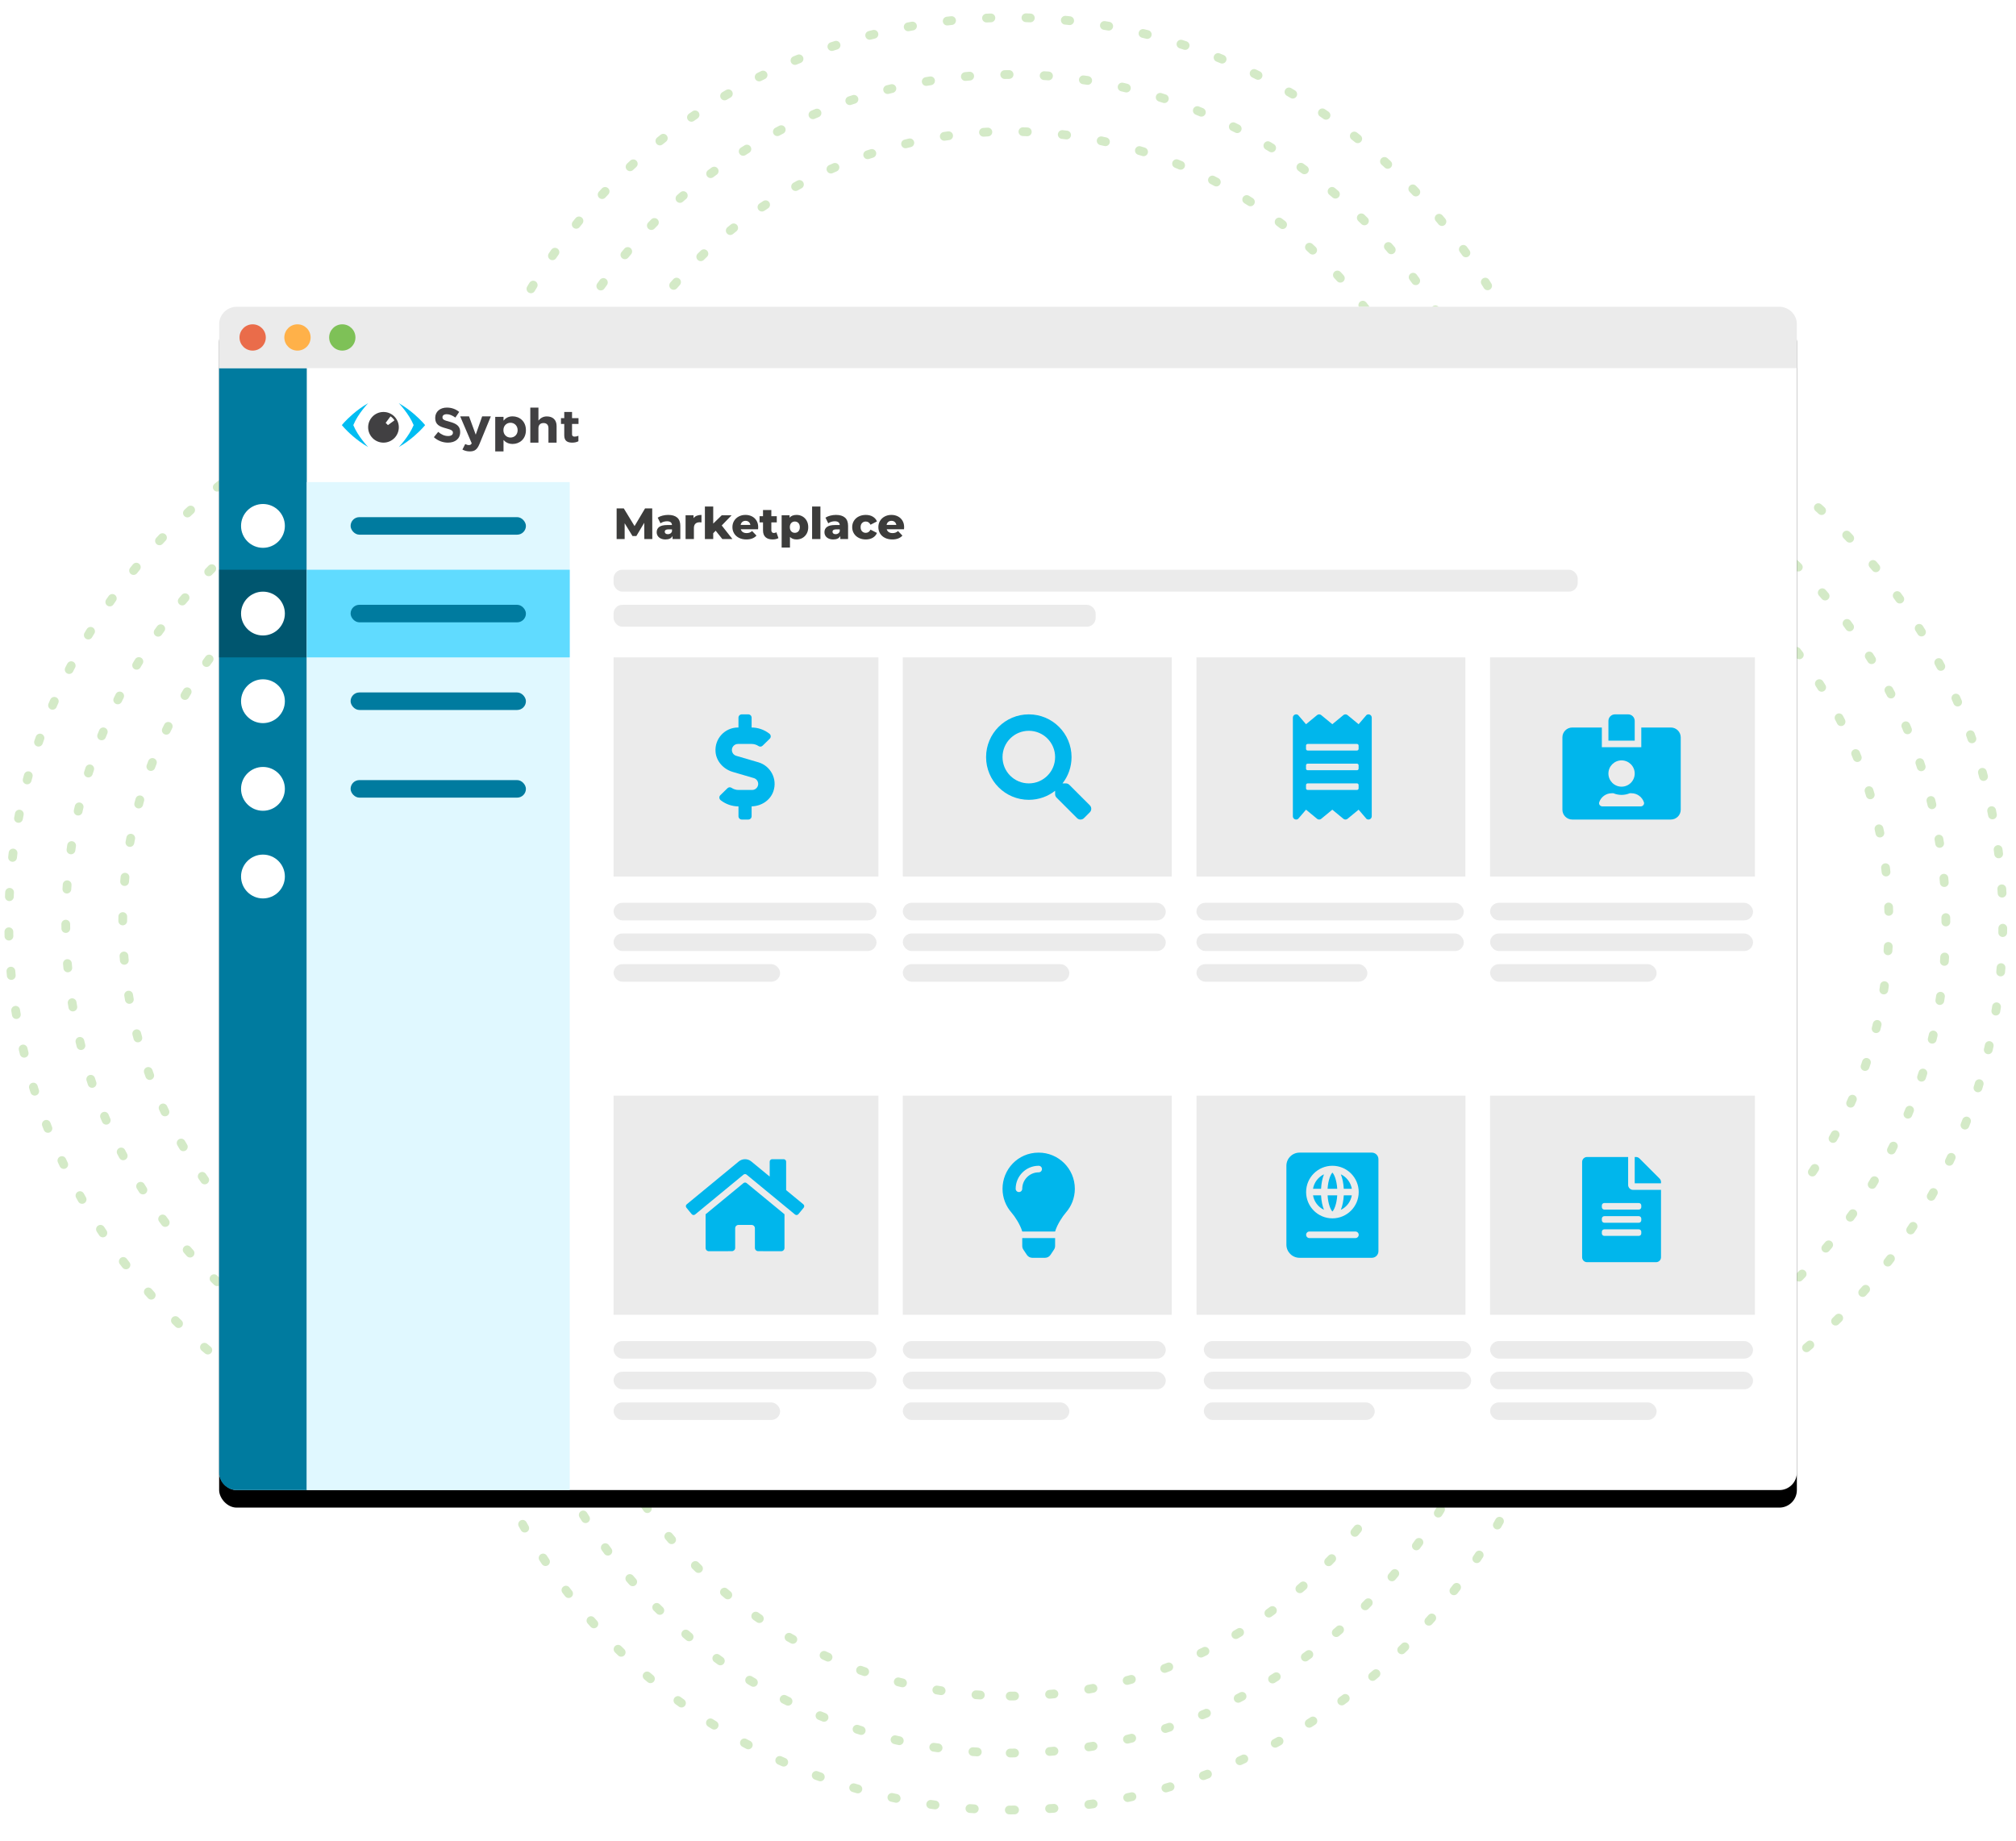 <svg xmlns="http://www.w3.org/2000/svg" xmlns:xlink="http://www.w3.org/1999/xlink" width="460" height="420" viewBox="0 0 460 420">
    <defs>
        <filter id="ew9dcegy4a" width="111.1%" height="114.8%" x="-5.6%" y="-5.9%" filterUnits="objectBoundingBox">
            <feOffset dy="4" in="SourceAlpha" result="shadowOffsetOuter1"/>
            <feGaussianBlur in="shadowOffsetOuter1" result="shadowBlurOuter1" stdDeviation="6"/>
            <feColorMatrix in="shadowBlurOuter1" values="0 0 0 0 0.811 0 0 0 0 0.811 0 0 0 0 0.811 0 0 0 0.5 0"/>
        </filter>
        <rect id="9hvv40921b" width="360" height="270" x="0" y="0" rx="4"/>
    </defs>
    <g fill="none" fill-rule="evenodd">
        <g>
            <g>
                <g stroke="#D4EAC7" stroke-dasharray="1 8" stroke-linecap="round" stroke-width="2">
                    <path d="M127.5 255c70.416 0 127.5-57.084 127.5-127.5S197.916 0 127.5 0 0 57.084 0 127.5 57.084 255 127.5 255z" transform="translate(-490 -150) translate(490 150) translate(103 158)"/>
                    <path d="M127.5 242c63.237 0 114.5-51.263 114.5-114.5S190.737 13 127.5 13 13 64.263 13 127.5 64.263 242 127.5 242z" transform="translate(-490 -150) translate(490 150) translate(103 158)"/>
                    <path d="M127.5 229c56.057 0 101.5-45.443 101.5-101.5S183.557 26 127.5 26 26 71.443 26 127.5 71.443 229 127.5 229z" transform="translate(-490 -150) translate(490 150) translate(103 158)"/>
                </g>
                <g stroke="#D4EAC7" stroke-dasharray="1 8" stroke-linecap="round" stroke-width="2">
                    <path d="M127.5 255c70.416 0 127.5-57.084 127.5-127.5S197.916 0 127.5 0 0 57.084 0 127.5 57.084 255 127.5 255z" transform="translate(-490 -150) translate(490 150) translate(103 4)"/>
                    <path d="M127.5 242c63.237 0 114.5-51.263 114.5-114.5S190.737 13 127.5 13 13 64.263 13 127.5 64.263 242 127.5 242z" transform="translate(-490 -150) translate(490 150) translate(103 4)"/>
                    <path d="M127.5 229c56.057 0 101.5-45.443 101.5-101.5S183.557 26 127.5 26 26 71.443 26 127.5 71.443 229 127.5 229z" transform="translate(-490 -150) translate(490 150) translate(103 4)"/>
                </g>
                <g stroke="#D4EAC7" stroke-dasharray="1 8" stroke-linecap="round" stroke-width="2">
                    <path d="M127.5 255c70.416 0 127.5-57.084 127.5-127.5S197.916 0 127.5 0 0 57.084 0 127.5 57.084 255 127.5 255z" transform="translate(-490 -150) translate(490 150) translate(202 83)"/>
                    <path d="M127.5 242c63.237 0 114.5-51.263 114.5-114.5S190.737 13 127.5 13 13 64.263 13 127.5 64.263 242 127.5 242z" transform="translate(-490 -150) translate(490 150) translate(202 83)"/>
                    <path d="M127.5 229c56.057 0 101.5-45.443 101.5-101.5S183.557 26 127.5 26 26 71.443 26 127.5 71.443 229 127.5 229z" transform="translate(-490 -150) translate(490 150) translate(202 83)"/>
                </g>
                <g stroke="#D4EAC7" stroke-dasharray="1 8" stroke-linecap="round" stroke-width="2">
                    <path d="M127.5 255c70.416 0 127.5-57.084 127.5-127.5S197.916 0 127.5 0 0 57.084 0 127.5 57.084 255 127.5 255z" transform="translate(-490 -150) translate(490 150) translate(2 83)"/>
                    <path d="M127.5 242c63.237 0 114.5-51.263 114.5-114.5S190.737 13 127.5 13 13 64.263 13 127.5 64.263 242 127.5 242z" transform="translate(-490 -150) translate(490 150) translate(2 83)"/>
                    <path d="M127.5 229c56.057 0 101.5-45.443 101.5-101.5S183.557 26 127.5 26 26 71.443 26 127.5 71.443 229 127.5 229z" transform="translate(-490 -150) translate(490 150) translate(2 83)"/>
                </g>
                <g>
                    <g transform="translate(-490 -150) translate(490 150) translate(40 20) translate(10 50)">
                        <g>
                            <g>
                                <g>
                                    <use fill="#000" filter="url(#ew9dcegy4a)" xlink:href="#9hvv40921b"/>
                                    <use fill="#FFF" xlink:href="#9hvv40921b"/>
                                </g>
                                <g transform="translate(0 14)">
                                    <path fill="#007B9F" d="M0 0h20v256H4c-2.21 0-4-1.79-4-4V0z"/>
                                    <path fill="#00566F" d="M0 46H20V66H0z"/>
                                    <circle cx="10" cy="36" r="5" fill="#FFF"/>
                                    <circle cx="10" cy="56" r="5" fill="#FFF"/>
                                    <circle cx="10" cy="76" r="5" fill="#FFF"/>
                                    <circle cx="10" cy="96" r="5" fill="#FFF"/>
                                    <circle cx="10" cy="116" r="5" fill="#FFF"/>
                                </g>
                                <g transform="translate(20 40)">
                                    <path fill="#E0F8FF" d="M0 0L60 0 60 230 0 230z"/>
                                    <path fill="#60DBFF" d="M0 20H60V40H0z"/>
                                    <rect width="40" height="4" x="10" y="8" fill="#007B9F" rx="2"/>
                                    <rect width="40" height="4" x="10" y="28" fill="#007B9F" rx="2"/>
                                    <rect width="40" height="4" x="10" y="48" fill="#007B9F" rx="2"/>
                                    <rect width="40" height="4" x="10" y="68" fill="#007B9F" rx="2"/>
                                </g>
                                <g>
                                    <path fill="#EBEBEB" d="M4 0h352c2.21 0 4 1.79 4 4v10H0V4c0-2.21 1.79-4 4-4z"/>
                                    <circle cx="7.648" cy="7" r="3" fill="#EA6C4A"/>
                                    <circle cx="17.875" cy="7" r="3" fill="#FFB149"/>
                                    <circle cx="28.102" cy="7" r="3" fill="#7EC157"/>
                                </g>
                                <g>
                                    <path fill="#414042" d="M24.217 9C23.069 9 21.91 8.589 21 7.756l.986-1.212c.682.578 1.397.945 2.263.945.682 0 1.094-.278 1.094-.733v-.023c0-.433-.26-.655-1.527-.989-1.527-.4-2.513-.833-2.513-2.377v-.023c0-1.41 1.105-2.344 2.654-2.344 1.104 0 2.047.356 2.816.989l-.867 1.289c-.671-.478-1.332-.767-1.971-.767s-.975.3-.975.678v.022c0 .511.325.678 1.636 1.022C26.133 4.645 27 5.211 27 6.567v.022C27 8.133 25.852 9 24.217 9M31.416 9.283C30.902 10.531 30.349 11 29.208 11c-.69 0-1.204-.16-1.694-.423l.64-1.26c.251.138.565.241.816.241.326 0 .501-.092.664-.4L27 3h2.02l1.53 4.177L32.018 3H34l-2.584 6.283zM40.11 6.139c0-1.009-.746-1.677-1.629-1.677s-1.616.668-1.616 1.677v.022c0 1.009.733 1.677 1.616 1.677.883 0 1.63-.657 1.63-1.677V6.14zM38.966 9.3c-1.007 0-1.629-.419-2.076-.906V11H35V3.113h1.89v.873C37.35 3.419 37.984 3 38.966 3 40.521 3 42 4.11 42 6.139v.022c0 2.029-1.455 3.14-3.034 3.14zM47.143 9V5.723c0-.789-.416-1.194-1.125-1.194-.708 0-1.16.405-1.16 1.194V9H43V1h1.857v2.959c.428-.493.978-.943 1.92-.943C48.18 3.016 49 3.85 49 5.197V9h-1.857zM52.573 9c-1.088 0-1.825-.38-1.825-1.653V4.74H50V3.406h.748V2h1.778v1.406H54V4.74h-1.474v2.35c0 .36.176.535.573.535.328 0 .62-.072.878-.196v1.253c-.375.195-.807.318-1.404.318" transform="translate(28 22)"/>
                                    <path fill="#00BDF2" d="M2.615 5C3.705 7.637 6 10 6 10c-.65-.373-1.296-.79-1.934-1.255-1.18-.856-2.121-1.712-2.703-2.279C.73 5.85.372 5.431.357 5.414L0 5l.357-.413c.015-.018.373-.437 1.006-1.053.582-.567 1.523-1.423 2.703-2.28C4.704.792 5.35.374 6 0c0 0-2.295 2.363-3.385 5M16.385 5C15.295 7.637 13 10 13 10c.65-.373 1.296-.79 1.934-1.255 1.18-.856 2.121-1.712 2.703-2.279.633-.616.991-1.035 1.006-1.052L19 5l-.357-.413c-.015-.018-.373-.437-1.006-1.053-.582-.567-1.523-1.423-2.703-2.28C14.296.792 13.65.374 13 0c0 0 2.295 2.363 3.385 5" transform="translate(28 22)"/>
                                    <path fill="#414042" d="M9.5 9C11.433 9 13 7.433 13 5.5S11.433 2 9.5 2 6 3.567 6 5.5 7.567 9 9.5 9" transform="translate(28 22)"/>
                                    <path fill="#FFF" d="M11.103 3L10 4.488l.511.512L12 3.91c-.23-.365-.536-.676-.897-.91" transform="translate(28 22)"/>
                                </g>
                            </g>
                            <g transform="translate(90 80)">
                                <path fill="#EBEBEB" d="M0 0H60.43V50H0z"/>
                                <path fill="#00B6EC" fill-rule="nonzero" d="M30.75 37c.412 0 .75-.338.75-.75v-2.26c2.184-.042 4.233-1.34 4.955-3.407 1.007-2.888-.685-5.85-3.399-6.642l-5.062-1.482c-.586-.168-.994-.717-.994-1.326 0-.764.619-1.383 1.383-1.383h3.108c.571 0 1.134.173 1.603.492.286.192.67.146.914-.094l1.631-1.593c.333-.324.286-.863-.084-1.149-1.149-.9-2.583-1.401-4.055-1.406v-2.25c0-.412-.338-.75-.75-.75h-1.5c-.413 0-.75.338-.75.75V16h-.117c-2.986 0-5.386 2.564-5.11 5.606.197 2.161 1.847 3.919 3.929 4.528l4.804 1.407c.586.173.994.717.994 1.326 0 .764-.619 1.383-1.383 1.383H28.51c-.572 0-1.134-.173-1.603-.492-.286-.192-.67-.145-.914.094l-1.631 1.593c-.333.324-.286.863.084 1.149 1.149.9 2.583 1.401 4.055 1.406v2.25c0 .412.337.75.75.75h1.5z"/>
                                <rect width="60" height="4" y="56" fill="#EBEBEB" rx="2"/>
                                <rect width="60" height="4" y="63" fill="#EBEBEB" rx="2"/>
                                <rect width="38" height="4" y="70" fill="#EBEBEB" rx="2"/>
                            </g>
                            <g transform="translate(156 80)">
                                <path fill="#EBEBEB" d="M0 0H61.359V50H0z"/>
                                <path fill="#00B6EC" fill-rule="nonzero" d="M41.34 36.672l1.327-1.327c.44-.44.44-1.153.005-1.593l-4.674-4.674c-.21-.21-.496-.328-.796-.328h-.765c1.294-1.655 2.063-3.736 2.063-6 0-5.386-4.364-9.75-9.75-9.75S19 17.364 19 22.75s4.364 9.75 9.75 9.75c2.264 0 4.345-.769 6-2.062v.764c0 .3.117.585.328.796l4.674 4.674c.44.44 1.153.44 1.589 0zM28.75 28.75c-3.314 0-6-2.681-6-6 0-3.314 2.681-6 6-6 3.314 0 6 2.681 6 6 0 3.314-2.681 6-6 6z"/>
                                <rect width="60" height="4" y="56" fill="#EBEBEB" rx="2"/>
                                <rect width="60" height="4" y="63" fill="#EBEBEB" rx="2"/>
                                <rect width="38" height="4" y="70" fill="#EBEBEB" rx="2"/>
                            </g>
                            <g transform="translate(223 80)">
                                <path fill="#EBEBEB" d="M0 0H61.359V50H0z"/>
                                <path fill="#00B6EC" fill-rule="nonzero" d="M40 36.25v-22.5c0-.619-.703-.97-1.2-.6l-1.8 2.1-2.55-2.1c-.125-.095-.28-.15-.45-.15-.168 0-.325.055-.45.15L31 15.25l-2.55-2.1c-.125-.095-.28-.15-.45-.15-.168 0-.325.055-.45.15L25 15.25l-1.8-2.1c-.497-.37-1.2-.019-1.2.6v22.5c0 .619.703.97 1.2.6l1.8-2.1 2.55 2.1c.125.095.28.15.45.15.168 0 .325-.055.45-.15l2.55-2.1 2.55 2.1c.125.095.28.15.45.15.168 0 .325-.055.45-.15l2.55-2.1 1.8 2.1c.492.37 1.2.019 1.2-.6zm-3.375-15h-11.25c-.206 0-.375-.169-.375-.375v-.75c0-.206.169-.375.375-.375h11.25c.206 0 .375.169.375.375v.75c0 .206-.169.375-.375.375zm0 4.5h-11.25c-.206 0-.375-.169-.375-.375v-.75c0-.206.169-.375.375-.375h11.25c.206 0 .375.169.375.375v.75c0 .206-.169.375-.375.375zm0 4.5h-11.25c-.206 0-.375-.169-.375-.375v-.75c0-.206.169-.375.375-.375h11.25c.206 0 .375.169.375.375v.75c0 .206-.169.375-.375.375z"/>
                                <rect width="61" height="4" y="56" fill="#EBEBEB" rx="2"/>
                                <rect width="61" height="4" y="63" fill="#EBEBEB" rx="2"/>
                                <rect width="39" height="4" y="70" fill="#EBEBEB" rx="2"/>
                            </g>
                            <g transform="translate(290 80)">
                                <path fill="#EBEBEB" d="M0 0H60.43V50H0z"/>
                                <path fill="#00B6EC" fill-rule="nonzero" d="M33 19v-4.5c0-.83-.67-1.5-1.5-1.5h-3c-.83 0-1.5.67-1.5 1.5V19h6zm8.25 18c1.242 0 2.25-1.008 2.25-2.25v-16.5c0-1.242-1.008-2.25-2.25-2.25H34.5v4.5h-9V16h-6.75c-1.242 0-2.25 1.008-2.25 2.25v16.5c0 1.242 1.008 2.25 2.25 2.25h22.5zM30 29.5c-1.655 0-3-1.345-3-3s1.345-3 3-3 3 1.345 3 3-1.345 3-3 3zm4.373 4.5h-8.746c-.488 0-.882-.469-.732-.928.39-1.2 1.519-2.072 2.855-2.072h.384c.577.24 1.205.375 1.866.375.66 0 1.294-.136 1.866-.375h.384c1.331 0 2.46.867 2.855 2.072.15.46-.244.928-.732.928z"/>
                                <rect width="60" height="4" y="56" fill="#EBEBEB" rx="2"/>
                                <rect width="60" height="4" y="63" fill="#EBEBEB" rx="2"/>
                                <rect width="38" height="4" y="70" fill="#EBEBEB" rx="2"/>
                            </g>
                            <g transform="translate(90 180)">
                                <path fill="#EBEBEB" d="M0 0H60.43V50H0z"/>
                                <path fill="#00B6EC" fill-rule="nonzero" d="M41.744 27.238c.175 0 .33-.079.434-.204l1.195-1.453c.08-.097.128-.221.128-.357 0-.176-.08-.333-.207-.436l-3.92-3.23v-6.493c0-.31-.251-.563-.562-.563h-2.625c-.31 0-.562.252-.562.563v3.403l-4.197-3.452c-.388-.32-.886-.512-1.428-.512-.542 0-1.042.192-1.431.512l-11.866 9.772c-.124.103-.204.259-.204.433 0 .136.049.262.13.359l1.195 1.453c.103.125.26.206.434.206.136 0 .261-.05.358-.13l11.026-9.081c.098-.08.223-.126.359-.126.135 0 .26.047.358.126l11.027 9.081c.097.08.222.13.358.13zM38.25 35.5c.414 0 .75-.336.75-.75v-7.687l-8.64-7.113c-.099-.08-.223-.127-.359-.127-.135 0-.26.048-.359.127L21 27.068v7.682c0 .414.336.75.75.75l5.253-.014c.412-.002.746-.337.746-.75V30.25c0-.414.336-.75.75-.75h3c.414 0 .75.336.75.75v4.486c0 .413.336.75.75.75l5.25.014z"/>
                                <rect width="60" height="4" y="56" fill="#EBEBEB" rx="2"/>
                                <rect width="60" height="4" y="63" fill="#EBEBEB" rx="2"/>
                                <rect width="38" height="4" y="70" fill="#EBEBEB" rx="2"/>
                            </g>
                            <g transform="translate(156 180)">
                                <path fill="#EBEBEB" d="M0 0H61.359V50H0z"/>
                                <path fill="#00B6EC" fill-rule="nonzero" d="M34.756 31l.005-.036c.461-1.557 1.673-3.403 2.447-4.287 1.27-1.45 2.042-3.347 2.042-5.427 0-4.565-3.707-8.264-8.276-8.25-4.781.015-8.224 3.89-8.224 8.25 0 2.08.771 3.977 2.042 5.427.774.884 1.985 2.73 2.447 4.287l.005.036h7.512zM26.5 22c-.414 0-.75-.336-.75-.75 0-2.895 2.355-5.25 5.25-5.25.414 0 .75.336.75.75s-.336.75-.75.75c-2.068 0-3.75 1.682-3.75 3.75 0 .414-.336.75-.75.75zm5.947 15c.52 0 .98-.265 1.248-.669l.801-1.204c.158-.237.251-.523.252-.83l.002-1.797h-7.5l.003 1.798c0 .294.087.583.251.829l.801 1.204c.269.404.728.67 1.249.67h2.893z"/>
                                <rect width="60" height="4" y="56" fill="#EBEBEB" rx="2"/>
                                <rect width="60" height="4" y="63" fill="#EBEBEB" rx="2"/>
                                <rect width="38" height="4" y="70" fill="#EBEBEB" rx="2"/>
                            </g>
                            <g transform="translate(223.023 180)">
                                <path fill="#EBEBEB" d="M0 0H61.359V50H0z"/>
                                <path fill="#00B6EC" fill-rule="nonzero" d="M40 37c.828 0 1.5-.672 1.5-1.5v-21c0-.828-.672-1.5-1.5-1.5H23.5c-1.657 0-3 1.343-3 3v18c0 1.657 1.343 3 3 3H40zm-9-9c-3.314 0-6-2.686-6-6s2.686-6 6-6 6 2.686 6 6-2.686 6-6 6zm1.099-6.75c-.125-2.075-.738-3.34-1.099-3.689-.36.35-.974 1.614-1.098 3.689h2.197zm-3.69 0c.07-1.267.306-2.407.665-3.3-1.299.62-2.25 1.837-2.498 3.3h1.832zm7.015 0c-.247-1.463-1.2-2.68-2.498-3.3.36.893.596 2.033.666 3.3h1.832zm-6.35 4.8c-.36-.893-.596-2.033-.666-3.3h-1.832c.248 1.463 1.2 2.68 2.498 3.3zM31 26.44c.36-.35.974-1.614 1.098-3.689h-2.197c.125 2.075.738 3.34 1.099 3.689zm1.926-.389c1.299-.62 2.25-1.837 2.498-3.3h-1.832c-.07 1.267-.306 2.407-.666 3.3zm3.324 6.45h-10.5c-.413 0-.75-.338-.75-.75s.337-.75.75-.75h10.5c.412 0 .75.338.75.75s-.338.75-.75.75z"/>
                                <rect width="61" height="4" x="1.656" y="56" fill="#EBEBEB" rx="2"/>
                                <rect width="61" height="4" x="1.656" y="63" fill="#EBEBEB" rx="2"/>
                                <rect width="39" height="4" x="1.656" y="70" fill="#EBEBEB" rx="2"/>
                            </g>
                            <g transform="translate(290 180)">
                                <path fill="#EBEBEB" d="M0 0H60.43V50H0z"/>
                                <path fill="#00B6EC" fill-rule="nonzero" d="M37.875 38c.623 0 1.125-.502 1.125-1.125V21.5h-6.375c-.619 0-1.125-.506-1.125-1.125V14h-9.375c-.623 0-1.125.502-1.125 1.125v21.75c0 .623.502 1.125 1.125 1.125h15.75zM39 20v-.286c0-.295-.117-.581-.328-.792l-4.59-4.594c-.21-.21-.496-.328-.796-.328H33v6h6zm-5.063 6h-7.875c-.309 0-.562-.253-.562-.562v-.375c0-.31.253-.563.562-.563h7.875c.31 0 .563.253.563.563v.375c0 .309-.253.562-.563.562zm0 3h-7.875c-.309 0-.562-.253-.562-.562v-.375c0-.31.253-.563.562-.563h7.875c.31 0 .563.253.563.563v.375c0 .309-.253.562-.563.562zm0 3h-7.875c-.309 0-.562-.253-.562-.562v-.375c0-.31.253-.563.562-.563h7.875c.31 0 .563.253.563.563v.375c0 .309-.253.562-.563.562z"/>
                                <rect width="60" height="4" y="56" fill="#EBEBEB" rx="2"/>
                                <rect width="60" height="4" y="63" fill="#EBEBEB" rx="2"/>
                                <rect width="38" height="4" y="70" fill="#EBEBEB" rx="2"/>
                            </g>
                            <path fill="#3C3C3B" fill-rule="nonzero" d="M92.53 53v-3.61l1.79 2.92h.88l1.8-3.02.02 3.71h1.82l-.02-7h-1.63l-2.4 4.04L92.33 46H90.7v7h1.83zm9.33.09c.793 0 1.327-.263 1.6-.79v.7h1.77v-3.01c0-.847-.237-1.475-.71-1.885-.473-.41-1.16-.615-2.06-.615-.433 0-.865.055-1.295.165-.43.11-.795.265-1.095.465l.64 1.29c.187-.147.413-.262.68-.345.267-.083.53-.125.79-.125.733 0 1.117.287 1.15.86h-1.08c-.82 0-1.427.142-1.82.425-.393.283-.59.682-.59 1.195 0 .32.078.605.235.855.157.25.388.448.695.595.307.147.67.22 1.09.22zm.53-1.2c-.22 0-.393-.05-.52-.15-.127-.1-.19-.233-.19-.4 0-.367.277-.55.83-.55h.82v.47c-.073.207-.193.363-.36.47-.167.107-.36.16-.58.16zm5.94 1.11v-2.49c0-.453.115-.79.345-1.01.23-.22.548-.33.955-.33.113 0 .257.01.43.03v-1.71c-.4 0-.755.062-1.065.185-.31.123-.562.308-.755.555v-.65h-1.81V53h1.9zm4.41 0v-1.33l.56-.57 1.52 1.9h2.3l-2.44-3.1 2.25-2.32h-2.25l-1.94 1.89v-3.89h-1.9V53h1.9zm7.56.09c1.013 0 1.783-.293 2.31-.88l-1-1.04c-.193.167-.385.287-.575.36-.19.073-.415.11-.675.11-.347 0-.635-.075-.865-.225-.23-.15-.385-.365-.465-.645h3.94l.03-.47c0-.58-.128-1.082-.385-1.505-.257-.423-.605-.747-1.045-.97-.44-.223-.93-.335-1.47-.335-.567 0-1.077.12-1.53.36-.453.24-.808.572-1.065.995-.257.423-.385.902-.385 1.435 0 .54.132 1.023.395 1.45.263.427.635.76 1.115 1s1.037.36 1.67.36zm.92-3.32H119c.053-.287.178-.513.375-.68.197-.167.442-.25.735-.25s.538.083.735.25c.197.167.322.393.375.68zm5.08 3.32c.26 0 .505-.027.735-.08.23-.053.425-.13.585-.23l-.47-1.33c-.167.113-.36.17-.58.17-.173 0-.312-.055-.415-.165-.103-.11-.155-.262-.155-.455v-1.8h1.24v-1.42H126v-1.41h-1.9v1.41h-.79v1.42h.79v1.82c0 .687.19 1.203.57 1.55.38.347.923.52 1.63.52zm3.95 1.85v-2.42c.373.38.877.57 1.51.57.493 0 .942-.115 1.345-.345.403-.23.723-.557.96-.98.237-.423.355-.915.355-1.475s-.118-1.052-.355-1.475c-.237-.423-.557-.75-.96-.98-.403-.23-.852-.345-1.345-.345-.713 0-1.247.21-1.6.63v-.54h-1.81v7.36h1.9zm1.11-3.36c-.333 0-.607-.115-.82-.345-.213-.23-.32-.545-.32-.945 0-.4.107-.715.32-.945.213-.23.487-.345.82-.345.333 0 .607.115.82.345.213.23.32.545.32.945 0 .4-.107.715-.32.945-.213.23-.487.345-.82.345zM137.2 53v-7.42h-1.9V53h1.9zm2.94.09c.793 0 1.327-.263 1.6-.79v.7h1.77v-3.01c0-.847-.237-1.475-.71-1.885-.473-.41-1.16-.615-2.06-.615-.433 0-.865.055-1.295.165-.43.11-.795.265-1.095.465l.64 1.29c.187-.147.413-.262.68-.345.267-.083.53-.125.79-.125.733 0 1.117.287 1.15.86h-1.08c-.82 0-1.427.142-1.82.425-.393.283-.59.682-.59 1.195 0 .32.078.605.235.855.157.25.388.448.695.595.307.147.67.22 1.09.22zm.53-1.2c-.22 0-.393-.05-.52-.15-.127-.1-.19-.233-.19-.4 0-.367.277-.55.83-.55h.82v.47c-.073.207-.193.363-.36.47-.167.107-.36.16-.58.16zm6.89 1.2c.613 0 1.143-.132 1.59-.395.447-.263.763-.628.95-1.095l-1.47-.75c-.247.487-.607.73-1.08.73-.34 0-.622-.115-.845-.345-.223-.23-.335-.548-.335-.955 0-.4.112-.713.335-.94.223-.227.505-.34.845-.34.473 0 .833.243 1.08.73l1.47-.75c-.187-.467-.503-.832-.95-1.095-.447-.263-.977-.395-1.59-.395-.6 0-1.137.118-1.61.355-.473.237-.842.567-1.105.99-.263.423-.395.905-.395 1.445s.132 1.023.395 1.45c.263.427.632.76 1.105 1s1.01.36 1.61.36zm6.04 0c1.013 0 1.783-.293 2.31-.88l-1-1.04c-.193.167-.385.287-.575.36-.19.073-.415.11-.675.11-.347 0-.635-.075-.865-.225-.23-.15-.385-.365-.465-.645h3.94l.03-.47c0-.58-.128-1.082-.385-1.505-.257-.423-.605-.747-1.045-.97-.44-.223-.93-.335-1.47-.335-.567 0-1.077.12-1.53.36-.453.24-.808.572-1.065.995-.257.423-.385.902-.385 1.435 0 .54.132 1.023.395 1.45.263.427.635.76 1.115 1s1.037.36 1.67.36zm.92-3.32h-2.22c.053-.287.178-.513.375-.68.197-.167.442-.25.735-.25s.538.083.735.25c.197.167.322.393.375.68z"/>
                        </g>
                        <rect width="220" height="5" x="90" y="60" fill="#EBEBEB" rx="2"/>
                        <rect width="110" height="5" x="90" y="68" fill="#EBEBEB" rx="2"/>
                    </g>
                </g>
            </g>
        </g>
    </g>
</svg>
